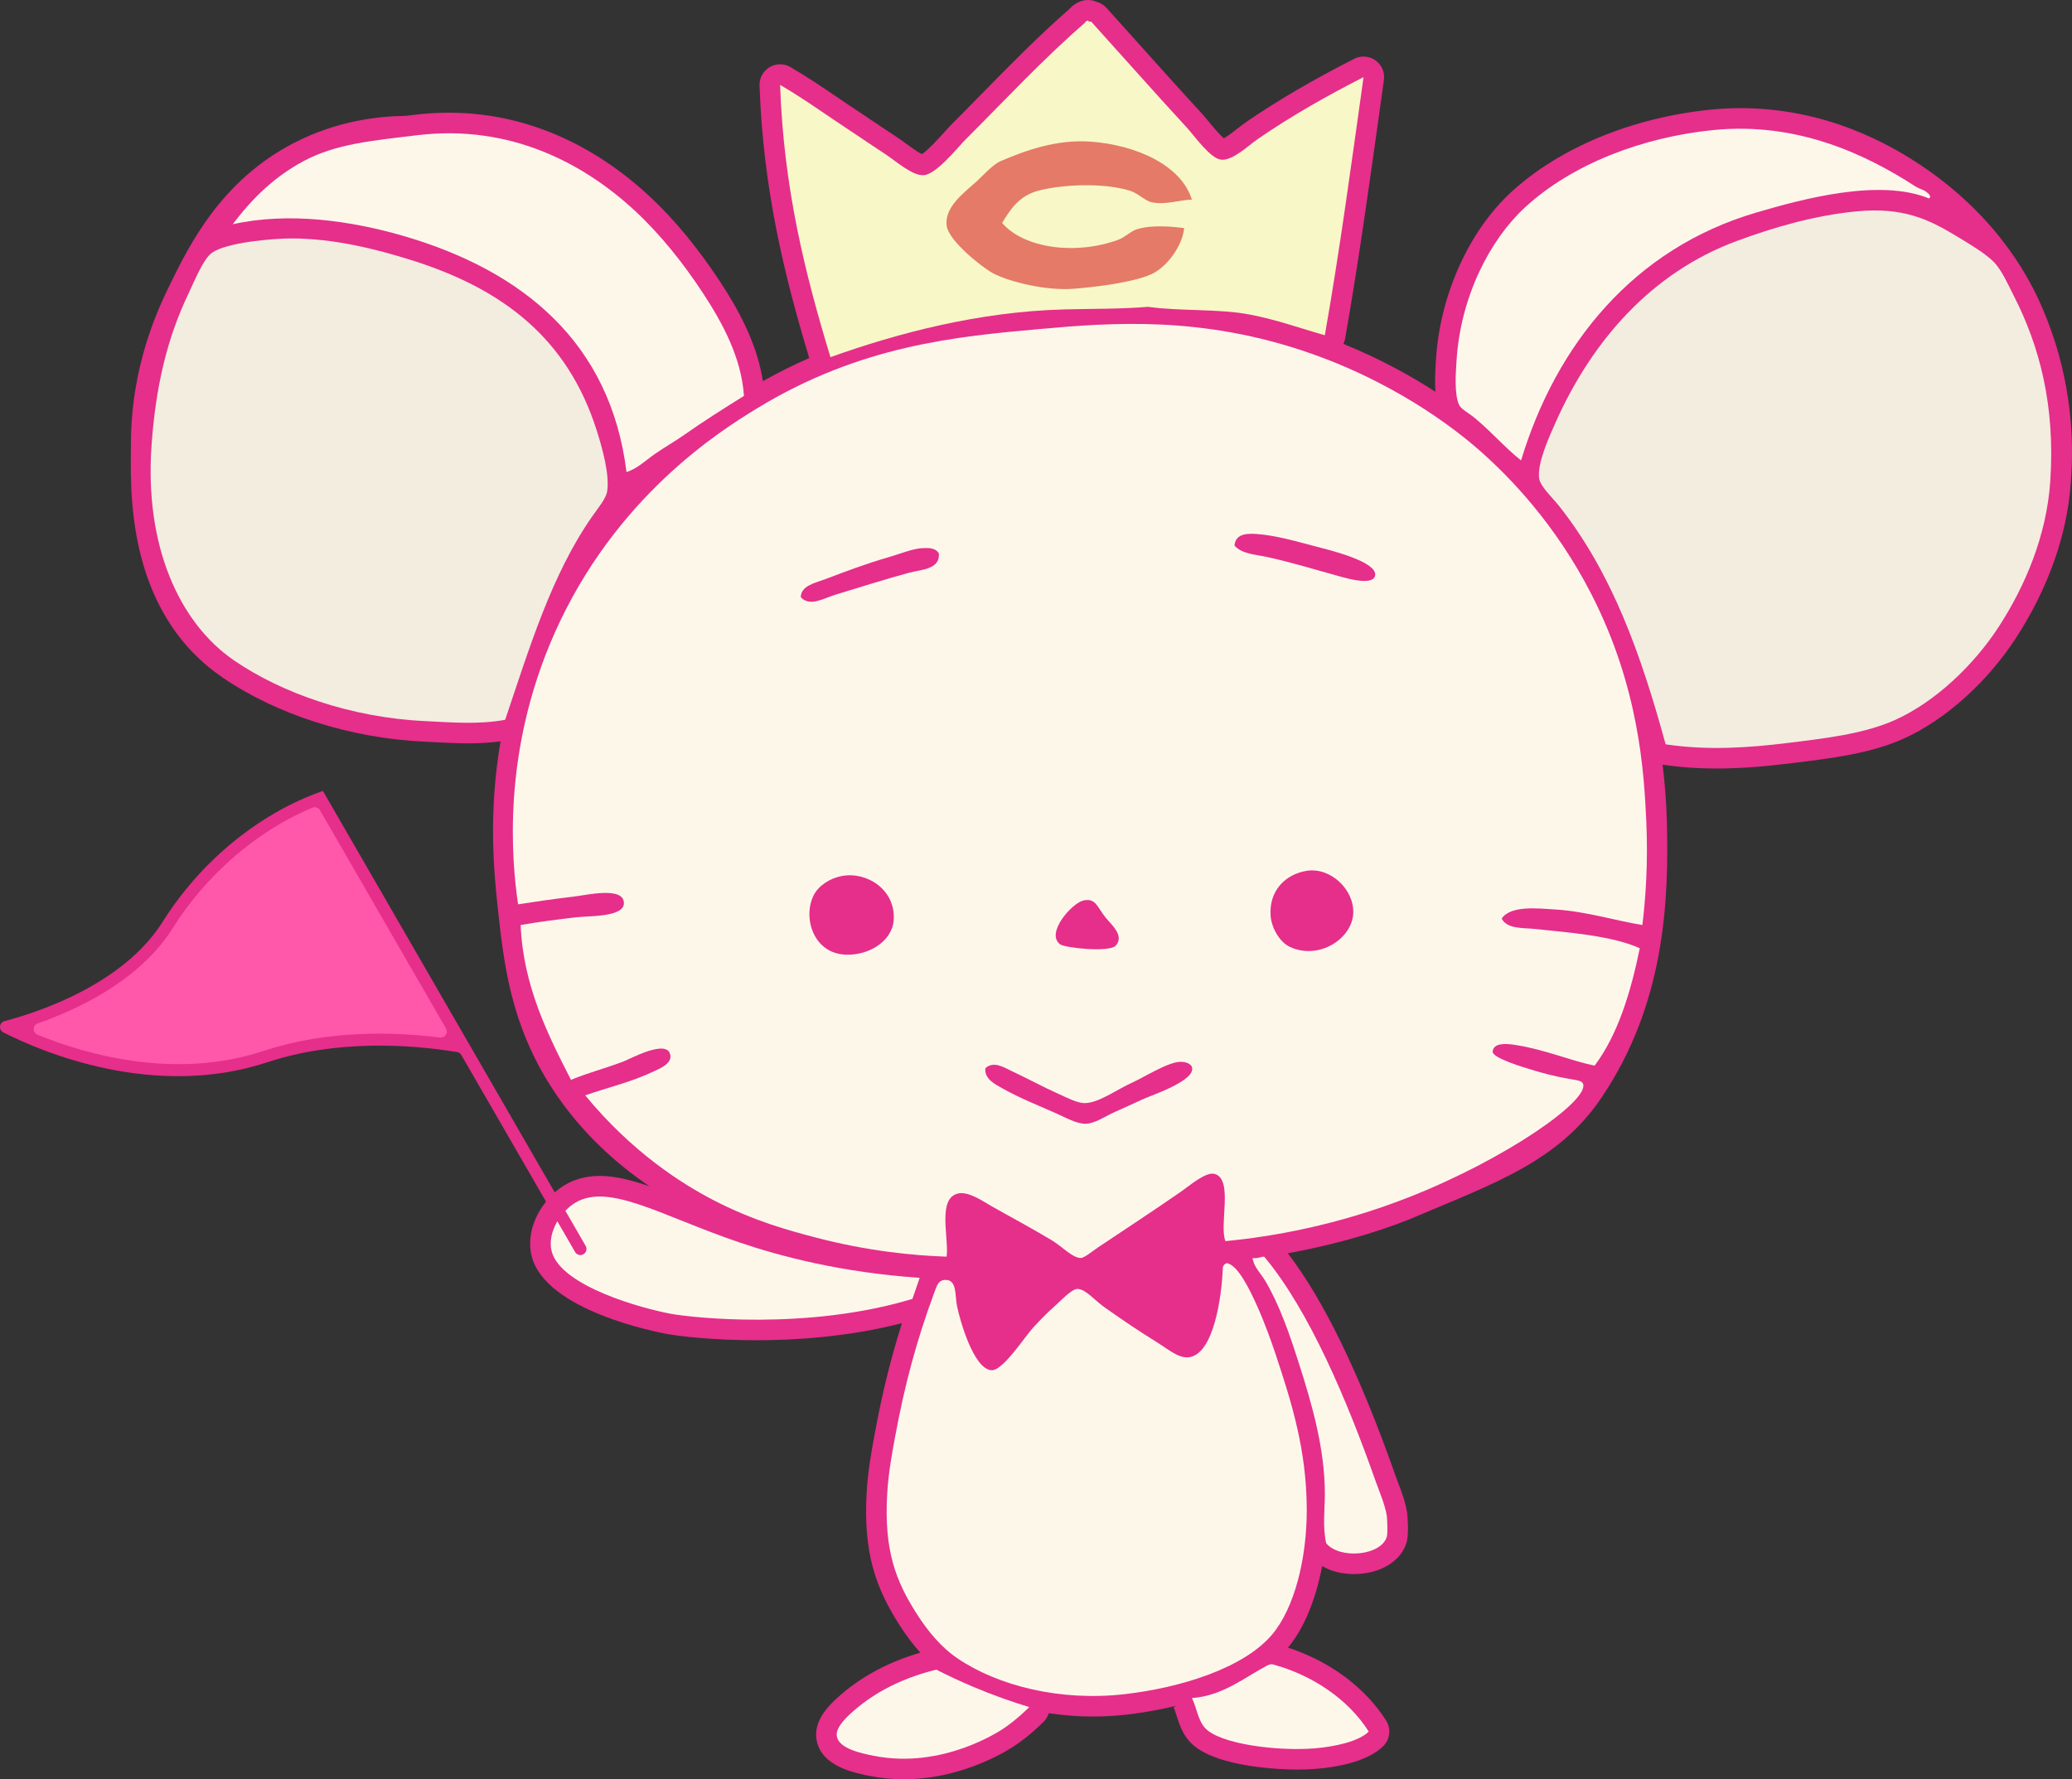 <?xml version="1.0" encoding="UTF-8"?>
<svg id="_レイヤー_2" data-name="レイヤー 2" xmlns="http://www.w3.org/2000/svg" viewBox="0 0 251.763 216.248">
  <rect x="0" y="0" width="251.763" height="216.248" fill="#333333" stroke="none"/>
  <defs>
    <style>
      .cls-1 {
        fill: #f8f7c7;
      }

      .cls-1, .cls-2, .cls-3, .cls-4, .cls-5 {
        fill-rule: evenodd;
      }

      .cls-2 {
        fill: #e47a67;
      }

      .cls-6, .cls-3 {
        fill: #e62e8b;
      }

      .cls-4 {
        fill: #fdf7ea;
      }

      .cls-7 {
        fill: #ff57aa;
      }

      .cls-5 {
        fill: #f2eddf;
      }
    </style>
  </defs>
  <g id="_多摩キャンパス" data-name="多摩キャンパス">
    <g>
      <path class="cls-3" d="M20.701,34.482c-1.473,2.998-4.814,9.992-4.79,19.579.011,4.554-.992,19.972,11.119,28.271,6.631,4.544,15.564,7.39,24.511,7.805l1.324.067c1.302.069,2.647.142,4.035.142,1.429,0,2.72-.083,3.922-.246-1.501,8.718-.804,15.955-.346,20.172.735,6.779,1.545,14.245,6.681,22.109,3.536,5.415,7.925,9.184,11.748,11.794-2.208-.762-4.185-1.256-6.044-1.256-1.835,0-3.451.498-4.804,1.479-2.378,1.725-4.316,5.162-3.42,8.396,1.793,6.485,14.981,9.072,16.479,9.346,1.418.259,5.501.749,10.805.749,4.542,0,11.121-.382,17.679-2.082-1.365,4.279-2.418,8.571-3.309,13.43l-.056.305c-.323,1.756-.766,4.16-.922,6.74-.46,7.591,1.188,11.842,3.996,16.241.801,1.254,1.642,2.365,2.515,3.336-3.699,1.08-6.911,2.763-9.56,5.024-1.669,1.425-3.521,3.361-3.019,5.717.663,3.103,4.571,3.875,6.449,4.246,1.342.266,2.728.4,4.119.4h.002c7.434,0,13.076-3.786,13.693-4.218,1.188-.826,2.307-1.769,3.328-2.801.284-.287.48-.637.597-1.009,1.747.259,3.534.404,5.335.404,1.394,0,2.801-.08,4.182-.238,1.188-.136,3.406-.449,5.988-1.071l-.338.202c.124.242.246.625.375,1.029.297.933.667,2.093,1.536,3.082,2.934,3.346,12.046,3.442,13.075,3.442.825,0,1.612-.029,2.339-.088,2.184-.178,6.146-.771,8.146-2.757.832-.825.979-2.118.354-3.108-2.55-4.041-6.861-7.214-11.926-8.869,1.933-2.302,3.38-5.833,4.153-9.904,1.066.622,2.394.967,3.858.967,3.167,0,5.738-1.549,6.4-3.854.331-1.156.075-3.526.073-3.539-.172-1.253-.668-2.569-1.147-3.844-.133-.354-.266-.705-.384-1.041-4.266-12.079-8.626-21.051-12.974-26.711,9.614-1.749,15.7-4.516,15.7-4.516,9.369-3.984,17.188-6.659,22.396-14.367,7.743-11.458,8.234-23.949,7.955-33.836-.066-2.339-.254-4.556-.512-6.667,2.088.315,4.239.468,6.575.468h0c2.631,0,5.439-.195,8.841-.614l.511-.063c4.612-.566,9.382-1.152,13.39-2.964,5.041-2.28,10.13-6.845,13.614-12.21,3.941-6.068,6.248-12.61,6.67-18.917.124-1.846.64-8.07-1.495-15.661-1.199-4.266-2.747-7.281-3.163-8.073-3.665-6.978-8.861-11.553-12.845-14.33-4.551-3.161-12.38-7.445-22.692-7.427-.289,0-1.652-.009-3.483.174-9.578.954-18.452,4.621-24.349,10.06-5.146,4.753-8.639,12.551-9.111,20.352l-.019.295c-.078,1.21-.13,2.442-.042,3.591-3.034-1.962-6.774-4.022-11.185-5.82.091-.196.166-.399.205-.616,1.588-8.997,2.9-18.419,4.171-27.53l.548-3.928c.13-.923-.266-1.842-1.025-2.383-.432-.308-.939-.464-1.45-.464-.389,0-.778.091-1.137.273-5.163,2.637-9.339,5.082-13.14,7.695-.311.213-.664.487-1.044.785-.405.318-1.169.917-1.659,1.179-.562-.478-1.432-1.535-1.84-2.032-.319-.388-.603-.729-.828-.976-2.597-2.82-5.095-5.608-7.511-8.304-1.371-1.53-2.728-3.044-4.082-4.542-.337-.372-.774-.631-1.253-.75-.315-.131-.655-.203-.99-.203-.781,0-1.656.401-2.237,1.074-3.727,3.254-7.254,6.849-10.668,10.326-1.22,1.244-2.445,2.493-3.688,3.736-.238.238-.55.581-.907.978-.549.608-1.922,2.131-2.671,2.615-.535-.238-1.471-.93-1.953-1.285-.39-.288-.75-.552-1.059-.753-.933-.608-1.767-1.171-2.536-1.688-.598-.403-1.156-.779-1.692-1.132-1.044-.686-2.011-1.343-2.947-1.979-1.911-1.298-3.716-2.524-5.79-3.735-.39-.229-.825-.342-1.261-.342-.443,0-.887.118-1.281.354-.782.467-1.248,1.321-1.218,2.231.439,12.83,3.141,23.497,6.04,33.116-1.851.809-3.729,1.739-5.634,2.809-.729-4.754-3.13-8.938-5.229-12.133-2.687-4.082-5.56-7.56-8.541-10.334-4.975-4.635-13.242-10.159-24.374-10.159-1.363,0-2.754.084-4.136.25l-1.13.135c-3.023.033-8.15.498-13.55,3.279-8.868,4.568-12.729,12.424-15.036,17.119Z"/>
      <path class="cls-4" d="M111.748,155.306c-9.66-.671-17.012-2.648-21.898-4.304-9.729-3.298-16.236-7.545-20.327-4.577-1.775,1.288-3.02,3.748-2.478,5.706,1.175,4.247,11.088,6.926,14.519,7.552,2.435.445,16.53,2.047,29.304-1.821.293-.852.586-1.704.88-2.556Z"/>
      <path class="cls-1" d="M152.822,16.904c-1.156.794-2.989,2.597-4.392,2.509-1.335-.083-3.311-2.917-4.235-3.921-4.07-4.422-7.843-8.7-11.607-12.862h-.313c.047-.319-.454.032-.471.155-5.025,4.36-9.6,9.288-14.43,14.118-1.045,1.046-3.614,4.328-5.176,4.391-1.385.055-3.378-1.746-4.549-2.509-1.66-1.083-3.011-2.02-4.234-2.825-3.156-2.07-5.62-3.89-8.627-5.645.432,12.638,3.074,23.066,6.117,33.094,8.087-2.893,17.942-5.524,28.389-5.803,3.386-.091,6.818-.034,10.195-.315,3.895.55,8.634.215,12.391.943,3.352.648,6.127,1.676,9.097,2.509,1.803-10.221,3.227-20.823,4.704-31.37-4.444,2.269-8.728,4.687-12.861,7.529Z"/>
      <path class="cls-4" d="M234.069,23.333c-.322-.278-.915-.407-1.255-.627-6.061-3.93-14.398-7.92-24.625-6.901-8.593.857-17.153,4.108-22.9,9.41-4.282,3.952-7.84,10.877-8.313,18.666-.081,1.332-.303,3.972.314,5.332.237.521,1.195,1.001,1.883,1.57,2.101,1.744,3.723,3.66,5.647,5.175,4.287-14.161,13.73-25.748,28.546-30.115,5.713-1.682,15.01-4.186,21.017-1.726.435-.278-.266-.743-.313-.784Z"/>
      <path class="cls-4" d="M79.575,55.173c1.153-.807,2.428-1.52,3.607-2.352,2.346-1.653,4.812-3.202,7.215-4.706-.307-4.613-2.569-8.821-5.019-12.549-2.342-3.559-5.085-7.021-8.156-9.88-6.192-5.768-15.147-10.62-26.507-9.256-5.604.674-9.916,1.067-13.803,3.138-3.431,1.829-6.178,4.413-8.627,7.686,6.758-1.511,14.334-.441,20.704,1.412,14.565,4.235,25.2,12.993,27.134,28.702,1.282-.382,2.323-1.406,3.45-2.196Z"/>
      <path class="cls-5" d="M217.129,90.308c4.667-.575,9.376-1.106,13.176-2.824,4.82-2.18,9.501-6.603,12.547-11.293,3.235-4.982,5.829-11.098,6.273-17.724.619-9.229-1.336-16.433-4.391-22.43-.767-1.504-1.501-3.22-2.509-4.232-.999-1.007-2.883-2.135-4.548-3.138-3.373-2.036-6.466-3.513-12.077-2.98-5.232.496-10.319,2.025-14.587,3.607-10.305,3.82-17.515,12.045-21.959,21.957-.859,1.92-2.301,5.115-2.038,6.904.145.98,1.666,2.373,2.51,3.449,6.382,8.139,9.848,17.857,12.861,28.859,5.042.761,10.062.422,14.744-.155Z"/>
      <path class="cls-5" d="M71.89,62.86c.759-1.096,1.741-2.241,1.882-3.137.319-2.033-.581-5.245-1.255-7.373-3.571-11.287-11.487-17.243-22.429-20.704-4.379-1.384-9.596-2.684-14.743-2.666-2.338.008-7.776.486-9.568,1.725-1.08.746-2.153,3.469-2.823,4.861-2.717,5.647-4.062,11.614-4.548,18.667-.83,12.029,3.304,21.418,10.038,26.037,5.734,3.93,14.153,6.95,23.213,7.37,3.103.144,6.412.45,9.725-.157,2.978-8.85,5.638-17.599,10.509-24.625Z"/>
      <path class="cls-4" d="M126.457,39.979c-10.153.907-21.852,1.953-34.5,9.667-4.476,2.729-17.232,10.756-24.583,27.333-6.373,14.371-5.236,27.393-4.424,32.933,2.237-.35,3.998-.613,6.744-.939,1.624-.194,6.088-1.258,6.117.784.025,1.735-4.305,1.547-5.803,1.726-2.716.325-4.556.562-6.745.941.299,7.386,3.335,13.394,6.117,18.82,2.034-.85,3.786-1.277,6.273-2.194.898-.331,5.501-2.895,5.804-.784.149,1.041-1.341,1.618-1.883,1.881-2.836,1.375-5.764,2.027-8.469,2.98,5.751,6.971,11.756,10.74,15.528,12.704,4.898,2.551,9.198,3.709,12.391,4.55,6.418,1.69,11.982,2.213,15.999,2.352.294-2.306-1.168-7.119,1.412-7.686,1.283-.281,3.128,1.032,4.078,1.568,2.702,1.529,4.355,2.381,7.214,4.079,1.312.777,2.587,2.214,3.608,2.196.433-.008,1.423-.843,2.039-1.255,3.672-2.458,6.518-4.311,10.038-6.745,1.222-.844,3.142-2.556,4.235-2.197,2.227.736.458,6.222,1.255,8.156,5.534-.545,13.461-1.864,22.361-5.37,11.714-4.614,21.903-11.753,21.085-13.764-.263-.647-1.472-.28-5.804-1.569-1.473-.438-5.26-1.567-5.176-2.352.116-1.067,1.569-.983,2.823-.786,3.534.558,6.604,1.89,9.567,2.509,2.82-3.768,4.363-8.81,5.49-14.272-3.42-1.522-8.468-1.897-12.862-2.352-1.345-.14-3.271.031-3.921-1.255,1.108-1.628,4.398-1.233,6.587-1.098,3.653.228,7.478,1.401,10.509,1.883.376-3.102.715-7.479.471-12.704-.276-5.904-.863-16.159-6.659-27.49-4.427-8.654-10.042-14.318-13.333-17.25-1.859-1.656-9.126-7.921-20.708-12-13.179-4.642-24.311-3.766-32.875-3Z"/>
      <path class="cls-3" d="M136.353,152.419c-1.076.699-2.378,1.31-2.98,2.509,1.595,1.323,3.377,2.685,5.176,3.92,1.829,1.258,3.681,2.63,5.647,3.294,2.189-4.254,2.826-10.863,1.882-16.155-3.039,2.363-6.569,4.381-9.725,6.431Z"/>
      <path class="cls-3" d="M117.375,148.497c-.083,4.408.741,8.027,1.726,10.979.436,1.309.629,2.885,1.725,3.609,2.222-3.216,5.276-5.599,7.999-8.314-3.166-2.389-7.357-4.94-11.137-6.744-.085-.041-.224.032-.314,0v.471Z"/>
      <path class="cls-4" d="M152.195,152.89c.132,1.084,1.029,1.897,1.568,2.822,1.771,3.036,2.932,6.452,4.078,10.038,1.511,4.725,3.149,10.283,3.138,15.841-.005,2.002-.286,3.917.156,5.96,1.655,2.008,6.711,1.52,7.372-.784.138-.48.04-2.219,0-2.509-.178-1.294-.906-2.96-1.412-4.392-3.367-9.532-8.015-20.618-13.488-27.134-.516.007-.782.265-1.412.158Z"/>
      <path class="cls-4" d="M144.352,164.967c-1.196.079-2.395-.969-3.607-1.725-2.562-1.601-4.141-2.667-6.588-4.393-1.106-.78-2.31-2.249-3.293-2.195-.692.037-2.086,1.545-2.824,2.195-.898.792-1.792,1.732-2.509,2.509-.984,1.067-3.651,5.207-5.019,5.175-2.214-.049-3.914-6.213-4.235-7.841-.251-1.272.014-3.171-1.411-3.137-.863.021-1.024.671-1.412,1.724-2.071,5.628-3.525,10.97-4.705,17.41-.311,1.695-.785,4.166-.942,6.745-.426,7.024,1.045,10.73,3.607,14.744,1.38,2.161,3.018,4.075,4.862,5.333,4.934,3.363,12.494,5.294,20.39,4.391,6.817-.78,14.434-3.162,17.88-7.215,2.753-3.236,4.248-9.308,4.235-15.215-.016-7.214-1.822-12.973-3.765-18.821-.452-1.363-1.325-3.858-2.353-6.116-.763-1.677-2.23-4.801-3.607-5.02-.226.087-.383.243-.471.47-.109,3.419-1.08,10.771-4.235,10.98Z"/>
      <path class="cls-4" d="M154.704,202.295c-.337-.093-.615.067-.784.157-2.652,1.396-5.395,3.677-9.097,3.922.57,1.106.711,2.63,1.568,3.606,1.757,2.004,8.848,2.873,13.332,2.51,2.54-.206,5.392-.854,6.587-2.039-2.52-3.994-6.922-6.87-11.606-8.156Z"/>
      <path class="cls-4" d="M113.767,202.923c-4.999,1.223-8.109,3.351-9.881,4.863-2.159,1.843-2.312,2.753-2.196,3.293.318,1.492,3.086,2.04,4.489,2.317,8.4,1.662,15.407-3.071,15.901-3.416,1.397-.974,2.404-1.927,2.979-2.509-2.114-.64-4.396-1.441-6.794-2.454-1.609-.679-3.109-1.385-4.498-2.094Z"/>
      <path class="cls-2" d="M144.823,24.275c-1.264-.039-3.153.67-4.862.313-.857-.178-1.64-1.092-2.666-1.411-3.164-.979-8.151-.786-11.136,0-2.245.591-3.359,2.175-4.392,3.921,2.64,3.089,8.957,3.945,14.116,2.039.843-.31,1.474-1.012,2.196-1.252,1.797-.599,4.384-.35,5.804-.159-.227,2.201-2.06,4.611-3.764,5.491-2.031,1.047-6.822,1.663-9.725,1.882-3.3.25-7.748-.842-9.724-1.882-1.241-.652-5.436-3.938-5.647-5.803-.259-2.292,2.145-3.999,3.607-5.334.887-.807,1.989-2.087,2.98-2.509,2.946-1.257,6.763-2.672,10.979-2.352,5.443.411,10.954,2.85,12.234,7.057Z"/>
      <path class="cls-3" d="M149.999,66.309c.118-1.232,1.077-1.522,2.666-1.411,2.409.168,4.765.884,7.999,1.725,1.298.337,6.671,1.712,6.43,3.294-.2,1.319-3.419.378-4.235.155-3.065-.834-5.6-1.643-8.783-2.352-1.512-.336-3.153-.367-4.078-1.412Z"/>
      <path class="cls-3" d="M114.081,67.251c.161,1.977-2.176,1.968-3.607,2.354-2.96.795-5.825,1.73-8.941,2.665-1.426.428-3.122,1.524-4.234.313.033-1.419,1.733-1.723,2.98-2.194,2.434-.922,4.904-1.863,7.686-2.667,1.379-.4,2.966-1.054,4.078-1.098.716-.029,1.559-.106,2.039.627Z"/>
      <path class="cls-3" d="M158.782,105.835c2.908-.458,5.783,2.309,5.646,5.175-.147,3.101-4.182,5.7-7.685,4.079-1.333-.619-2.252-2.42-2.353-3.766-.232-3.083,1.819-5.083,4.392-5.488Z"/>
      <path class="cls-3" d="M102.317,106.463c3.034-.555,6.512,1.677,6.274,5.334-.17,2.613-3.024,4.329-5.804,4.232-3.98-.136-5.27-4.534-3.922-7.215.598-1.186,1.989-2.084,3.451-2.352Z"/>
      <path class="cls-3" d="M131.647,109.443c1.507-.312,1.632.744,2.666,2.039.705.882,2.361,2.246,1.255,3.451-.776.843-6.139.282-6.744-.158-1.847-1.339,1.456-5.048,2.822-5.332Z"/>
      <path class="cls-3" d="M119.728,129.832c1.011-.956,2.35-.048,3.137.314,1.92.886,3.613,1.845,5.803,2.824.921.41,2.221,1.107,3.137,1.098,1.711-.018,3.818-1.613,5.803-2.509,1.359-.612,4.324-2.489,5.804-2.509.824-.014,1.305.31,1.412.627.556,1.651-4.971,3.457-5.96,3.921-1.069.5-2.207,1.008-3.45,1.568-1.181.534-2.359,1.369-3.451,1.412-1.092.045-2.505-.763-3.608-1.255-2.336-1.041-4.309-1.799-6.431-2.98-.983-.547-2.343-1.197-2.196-2.51Z"/>
      <g>
        <path class="cls-7" d="M38.912,97.012c-1.727.635-3.45,1.447-5.129,2.416-5.309,3.065-10.068,7.674-13.401,12.977-1.919,3.055-4.877,5.749-8.791,8.008-4.212,2.432-8.497,3.776-10.879,4.399,4.591,2.316,18.073,8.056,31.573,3.596,9.3-3.073,19.09-2.03,24.097-1.135l-17.472-30.262Z"/>
        <path class="cls-6" d="M.552,124.104c-.658.174-.754,1.064-.147,1.372,4.69,2.381,18.297,8.183,32.108,3.62,8.269-2.732,17.198-2.195,23.029-1.23.219.036.405.169.516.362l.462.8,13.359,23.138c.205.354.658.476,1.012.271h0c.354-.205.476-.658.271-1.012l-12.663-21.934-19.1-33.082h0s-.162-.281-.162-.281c-1.965.679-3.918,1.578-5.815,2.673-5.28,3.048-10.133,7.619-13.652,13.219-2.108,3.355-5.286,5.888-8.54,7.767-4.105,2.37-8.33,3.698-10.677,4.317ZM4.554,125.761c-.631-.257-.611-1.156.032-1.381,2.193-.768,4.794-1.855,7.367-3.34,4.017-2.319,7.059-5.095,9.041-8.25,3.271-5.205,7.942-9.728,13.15-12.736,1.253-.723,2.53-1.356,3.815-1.891.343-.143.74-.002.926.32l15.307,26.512c.306.531-.12,1.181-.727,1.104-5.453-.685-13.591-.96-21.405,1.622-10.696,3.534-21.409.524-27.505-1.96Z"/>
      </g>
    </g>
  </g>
</svg>